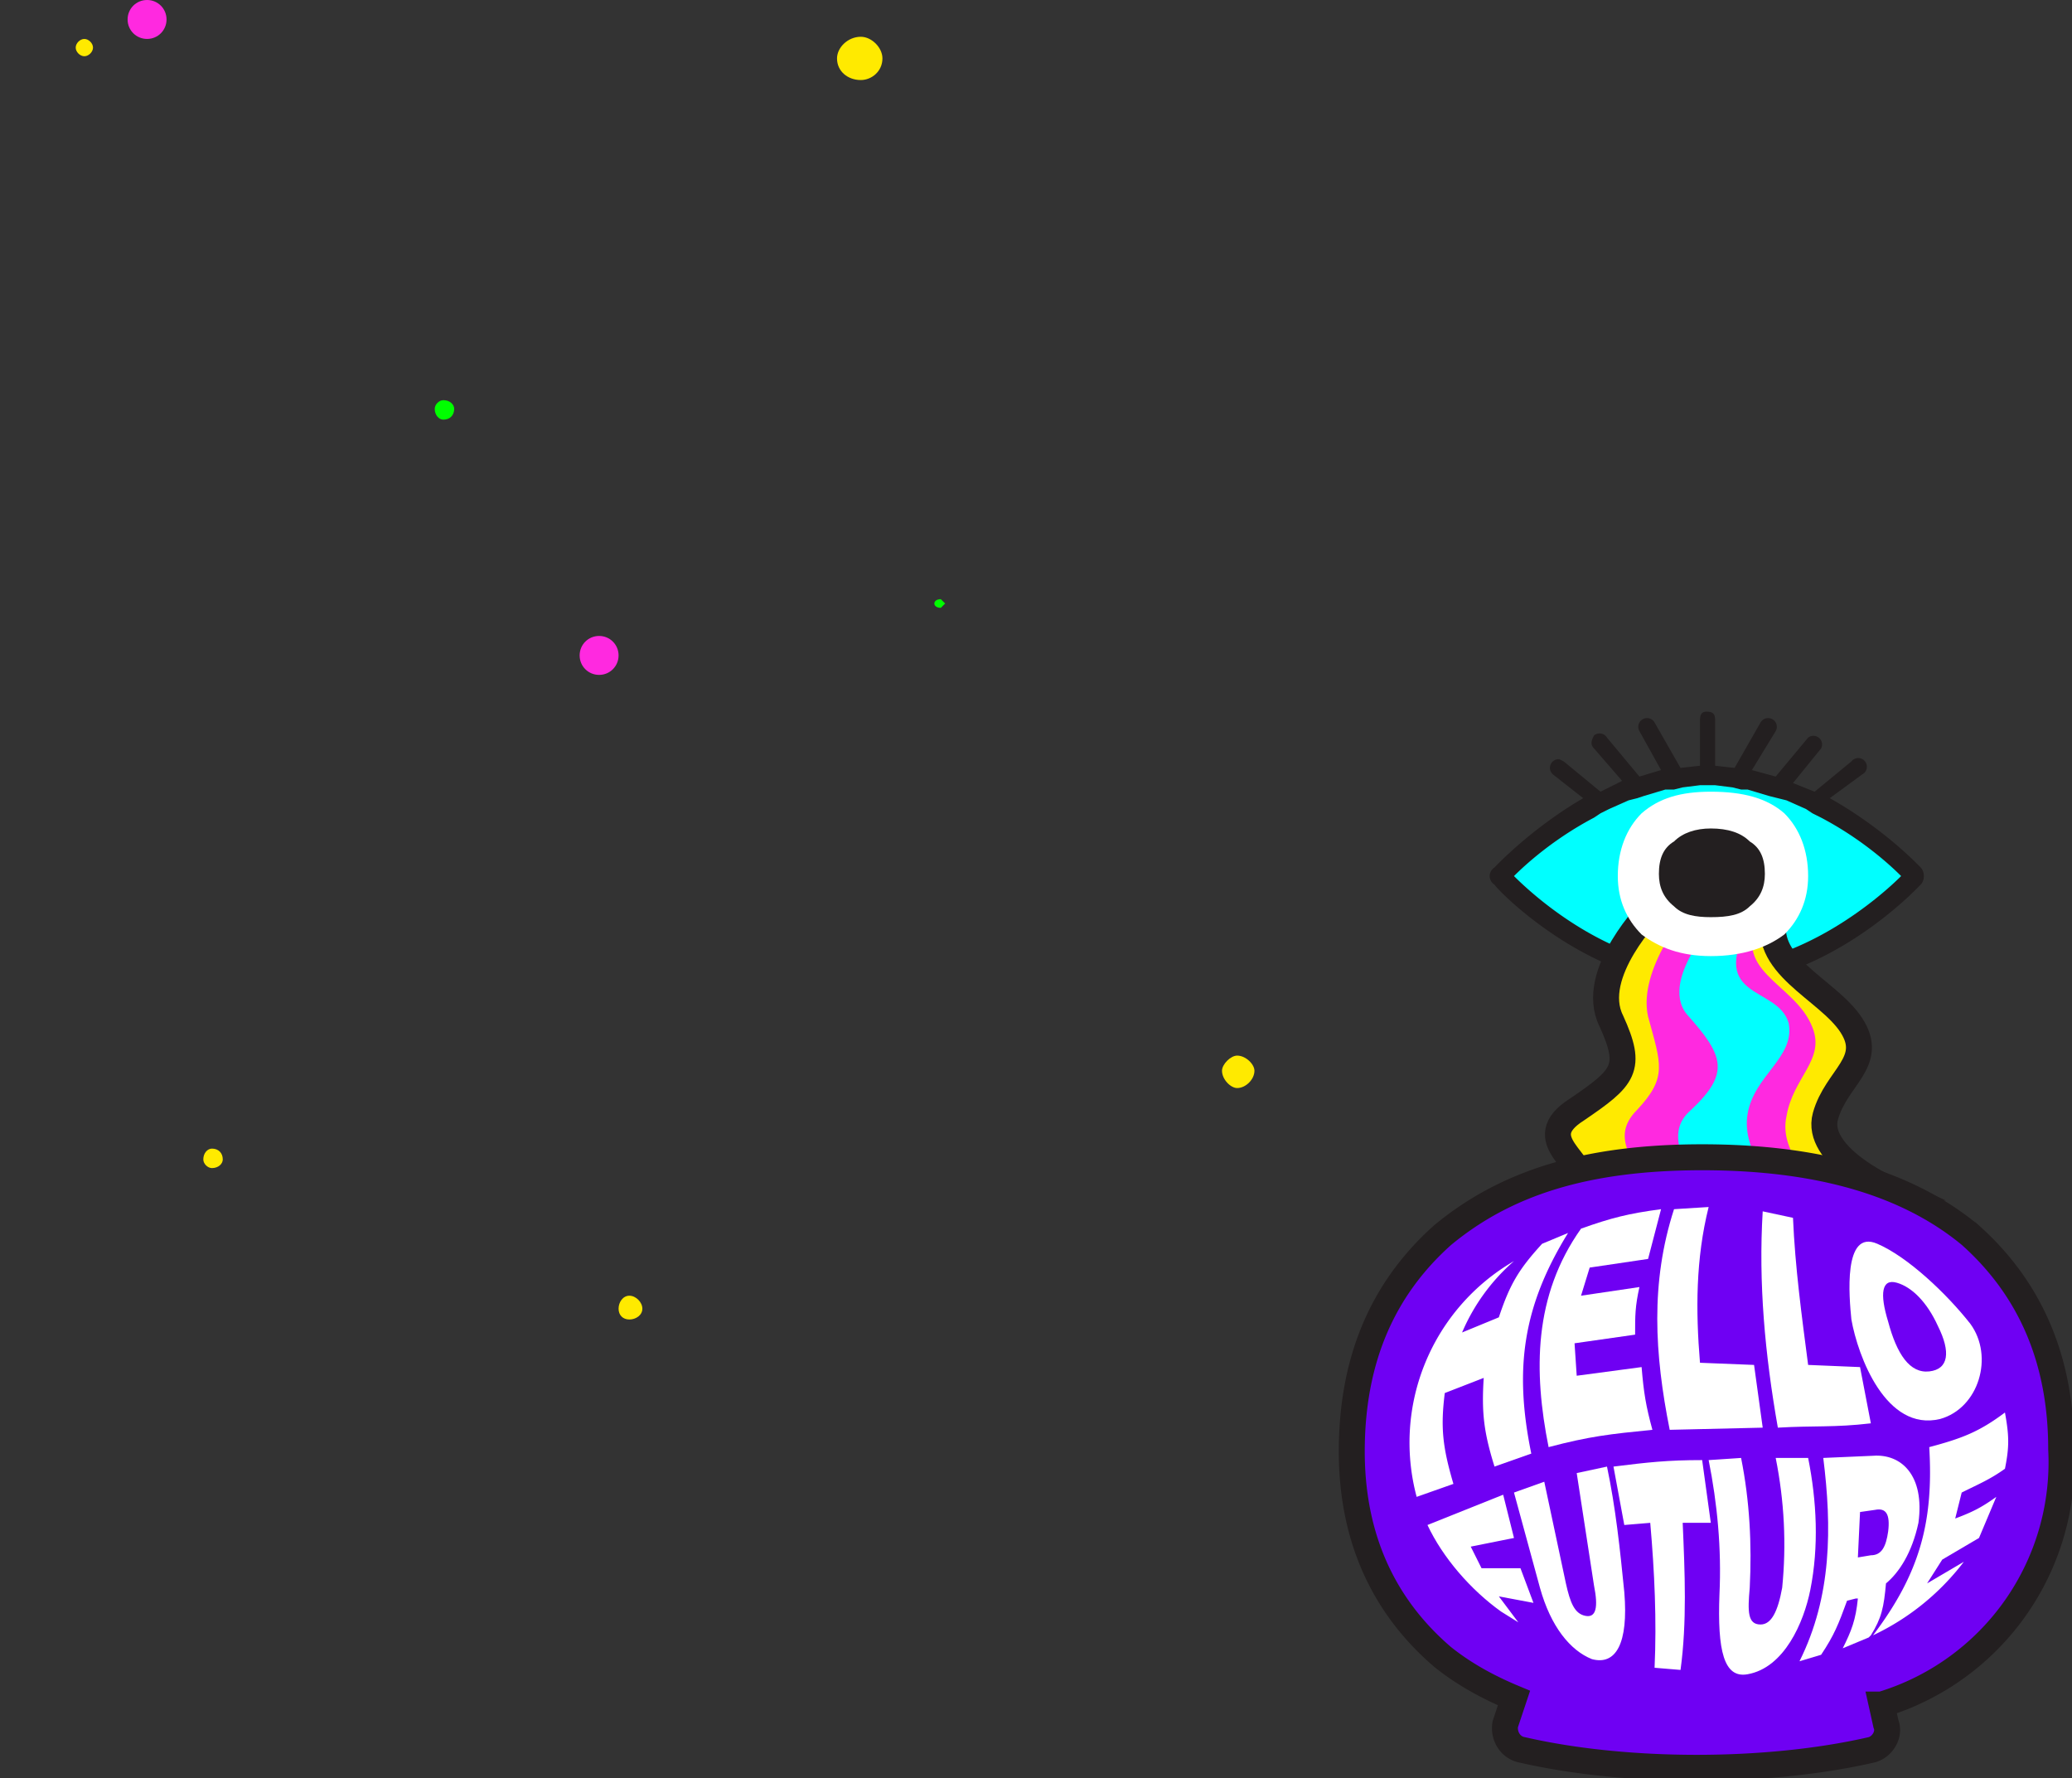 <?xml version="1.0" encoding="UTF-8"?> <svg xmlns="http://www.w3.org/2000/svg" xml:space="preserve" style="fill-rule:evenodd;clip-rule:evenodd;stroke-miterlimit:10" viewBox="0 0 958 822"><rect x="0" y="0" width="958" height="822" fill="#333333" stroke="none"/> <!-- Bubbles --> <path class="animate-orbit-reverse animate-delay-md" d="M98 540c3 0 5-2 5-4 0-3-2-5-5-5-2 0-4 2-4 5 0 2 2 4 4 4Zm474-37c4 0 8-4 8-8 0-3-4-7-8-7-3 0-7 4-7 7 0 4 4 8 7 8ZM291 610c3 0 6-2 6-5s-3-6-6-6-5 3-5 6 2 5 5 5ZM398 37c5 0 10-4 10-10 0-5-5-10-10-10-6 0-11 5-11 10 0 6 5 10 11 10ZM39 26c2 0 4-2 4-4s-2-4-4-4-4 2-4 4 2 4 4 4Z" style="fill:#ffea00;fill-rule:nonzero"></path> <path class="animate-orbit-forwards animate-delay-sm" d="M68 18c5 0 9-4 9-9s-4-9-9-9-9 4-9 9 4 9 9 9Zm209 294c5 0 9-4 9-9s-4-9-9-9-9 4-9 9 4 9 9 9Z" style="fill:#ff29e0;fill-rule:nonzero"></path> <path class="animate-orbit-reverse animate-delay-lg" d="m435 281 2-2-2-2c-2 0-3 1-3 2s1 2 3 2Zm-230-87c3 0 5-2 5-5 0-2-2-4-5-4-2 0-4 2-4 4 0 3 2 5 4 5Z" style="fill:#0f0;fill-rule:nonzero"></path> <!-- Sticker --> <g> <path d="M884 405s-43 45-95 45-94-45-94-45 42-45 94-45 95 45 95 45Z" style="fill:#fff;fill-rule:nonzero"></path> <path d="M789 451c-52 0-93-43-95-45v-2c1-1 17-17 41-30l4-3 3-1 10-4 4-2 3-1 10-2 5-1 3-1h9l3-1 4 1h9l3 1 4 1 11 2 3 1 4 2 10 4 3 1 4 3c24 13 40 29 41 30v2c-2 2-43 45-96 45Z" style="fill:#0ff;fill-rule:nonzero"></path> <path d="M789 363h4l8 1 4 1h3l10 3 4 1 4 1 9 4 3 2 4 2c19 10 32 22 37 27-9 9-46 42-90 42s-80-33-89-42c5-5 18-17 37-27l3-2 4-2 9-4 4-1 3-1 10-3h4l4-1 8-1h3m0-34c-2 0-3 1-3 4v21l-9 1-12-21a4 4 0 1 0-7 4l10 18-10 3-15-18a4 4 0 0 0-6-1c-1 2-2 4 0 6l13 15-10 5-17-14-2-1a4 4 0 0 0-3 7l14 11c-24 14-40 31-41 32-3 2-3 6 0 8 1 2 44 47 98 47 55 0 97-45 99-47s2-6 0-8c-1-1-17-18-42-32l15-11a4 4 0 1 0-5-6l-17 14-10-4 13-16a4 4 0 0 0-6-5l-15 18-11-3 11-18a4 4 0 0 0-7-4l-12 21-9-1v-21c0-3-1-4-4-4Z" style="fill:#231f20;fill-rule:nonzero"></path> <path d="M764 420s-30 30-19 52c10 22 6 26-16 41-22 14 5 24 3 36h140s-33-15-28-33 23-25 12-42-43-28-35-52l-57-2Z" style="fill:#ffea00;fill-rule:nonzero;stroke:#231f20;stroke-width:12px"></path> <path d="M781 420s-24 28-19 50c6 22 9 28-5 43-14 14 2 24 0 36h84c1 0-19-15-15-33 3-18 18-26 12-41-8-21-40-26-23-53l-34-2Z" style="fill:#ff29e0;fill-rule:nonzero"></path> <path d="M798 420s-32 32-18 49c17 19 20 27 2 44-13 11-1 24-2 36h42s-17-16-14-34 22-26 19-42c-5-18-40-10-16-50l-13-3Z" style="fill:#0ff;fill-rule:nonzero"></path> <path d="M791 442c-14 0-24-4-32-10-7-7-11-16-11-27 0-12 4-22 11-29 8-7 18-10 32-10 15 0 26 3 34 10 7 7 11 17 11 29 0 11-4 20-11 27-8 6-19 10-34 10Z" style="fill:#fff;fill-rule:nonzero"></path> <path d="M791 424c-7 0-13-1-17-5-5-4-7-9-7-15 0-7 2-12 7-15 4-4 10-6 17-6 8 0 14 2 18 6 5 3 7 8 7 15 0 6-2 11-7 15-4 4-10 5-18 5Z" style="fill:#231f20;fill-rule:nonzero"></path> <path d="M911 571c-29-24-70-36-124-36s-91 12-120 36c-28 25-42 58-42 100 0 39 14 71 42 95 10 8 21 14 33 19l-4 12c-1 5 2 11 8 12 48 11 113 11 161 0 5-1 9-7 7-12l-2-9a117 117 0 0 0 83-118c0-41-14-74-42-99Z" style="fill:#6f00f3;fill-rule:nonzero;stroke:#231f20;stroke-width:12px"></path> <path d="M691 678c-5-16-6-25-5-41l-18 7c-2 16-1 25 4 42l-17 6a97 97 0 0 1 45-109 91 91 0 0 0-24 33l17-7c5-15 9-22 20-34l12-5c-21 34-25 63-17 102l-17 6Z" style="fill:#fff;fill-rule:nonzero"></path> <path d="M731 568c14-5 22-7 37-9l-6 23-27 4-4 13 27-4c-2 9-2 13-2 22l-28 4 1 15 30-4c1 12 2 18 5 29-20 2-29 3-48 8-7-35-7-70 15-101Z" style="fill:#fff;fill-rule:nonzero"></path> <path d="m786 630 25 1 4 29-43 1c-7-35-9-68 2-102l16-1c-6 24-6 48-4 72Zm50 1 24 1 5 26c-17 2-26 1-43 2-6-34-9-67-7-100l14 3c1 23 4 45 7 68Zm20-21c-1-10-4-42 12-35 14 6 32 23 43 37 11 15 4 39-14 44-25 6-38-29-41-46Zm40 3c-5-11-12-18-19-20s-8 5-4 18c4 15 10 24 19 23s10-9 4-21ZM693 738l9 12-8-5c-14-10-27-25-34-40l35-14 5 20-20 4 5 10h18l6 16-16-3Zm44-5-8-52 14-3c4 19 6 38 8 58 2 24-4 34-15 31-10-4-19-15-24-33l-12-44 14-5 10 47c2 9 4 14 9 15s6-4 4-14Zm9-55c16-2 25-3 41-3l4 29h-13c1 23 2 46-1 68l-12-1c1-22 0-44-2-67l-12 1-5-27Zm78 56c2-20 1-40-3-60h15c4 20 5 41 1 61-3 15-12 36-29 39-11 2-14-11-13-37 1-21-1-42-5-62l15-1c4 20 5 40 4 60-1 11-1 17 5 17 5 0 8-6 10-17Z" style="fill:#fff;fill-rule:nonzero"></path> <path d="m858 739-4 1c-4 11-6 16-12 25l-10 3c15-30 15-62 11-94l23-1c13-1 24 9 21 31-3 14-9 23-15 28-1 11-2 16-7 24l-1 1-12 5c4-8 6-13 7-23h-1Zm2-40-1 21 6-1c5 0 7-4 8-11 1-8-1-11-6-10l-7 1Z" style="fill:#fff;fill-rule:nonzero"></path> <path d="M892 669c15-4 23-7 35-16 2 11 2 16 0 26-7 5-12 7-20 11l-3 12c8-3 12-5 19-10l-8 19-17 10-7 11 17-10a114 114 0 0 1-42 34c22-29 28-53 26-87Z" style="fill:#fff;fill-rule:nonzero"></path> </g> <defs> <style> <!-- Variables --> :root { --offset-a: 100px; --offset-b: -100px; } <!-- Animations --> @keyframes orbit-forwards { 0% { transform: rotate(0deg) translateX(100px) rotate(0deg); } 100% { transform: rotate(360deg) translateX(100px) rotate(-360deg); } } @keyframes orbit-reverse { 0% { transform: rotate(0deg) translateX(-100px) rotate(0deg); } 100% { transform: rotate(-360deg) translateX(-100px) rotate(360deg); } } .animate-orbit-forwards { transform: translateX(100px); animation: orbit-forwards 60s linear forwards infinite; } .animate-orbit-reverse { transform: translateX(-100px); animation: orbit-reverse 60s linear reverse infinite; } <!-- Utilities --> .animate-delay-sm { animation-delay: 0.3s; } .animate-delay-md { animation-delay: 0.6s; } .animate-delay-lg { animation-delay: 1.2s; } </style> </defs> </svg> 